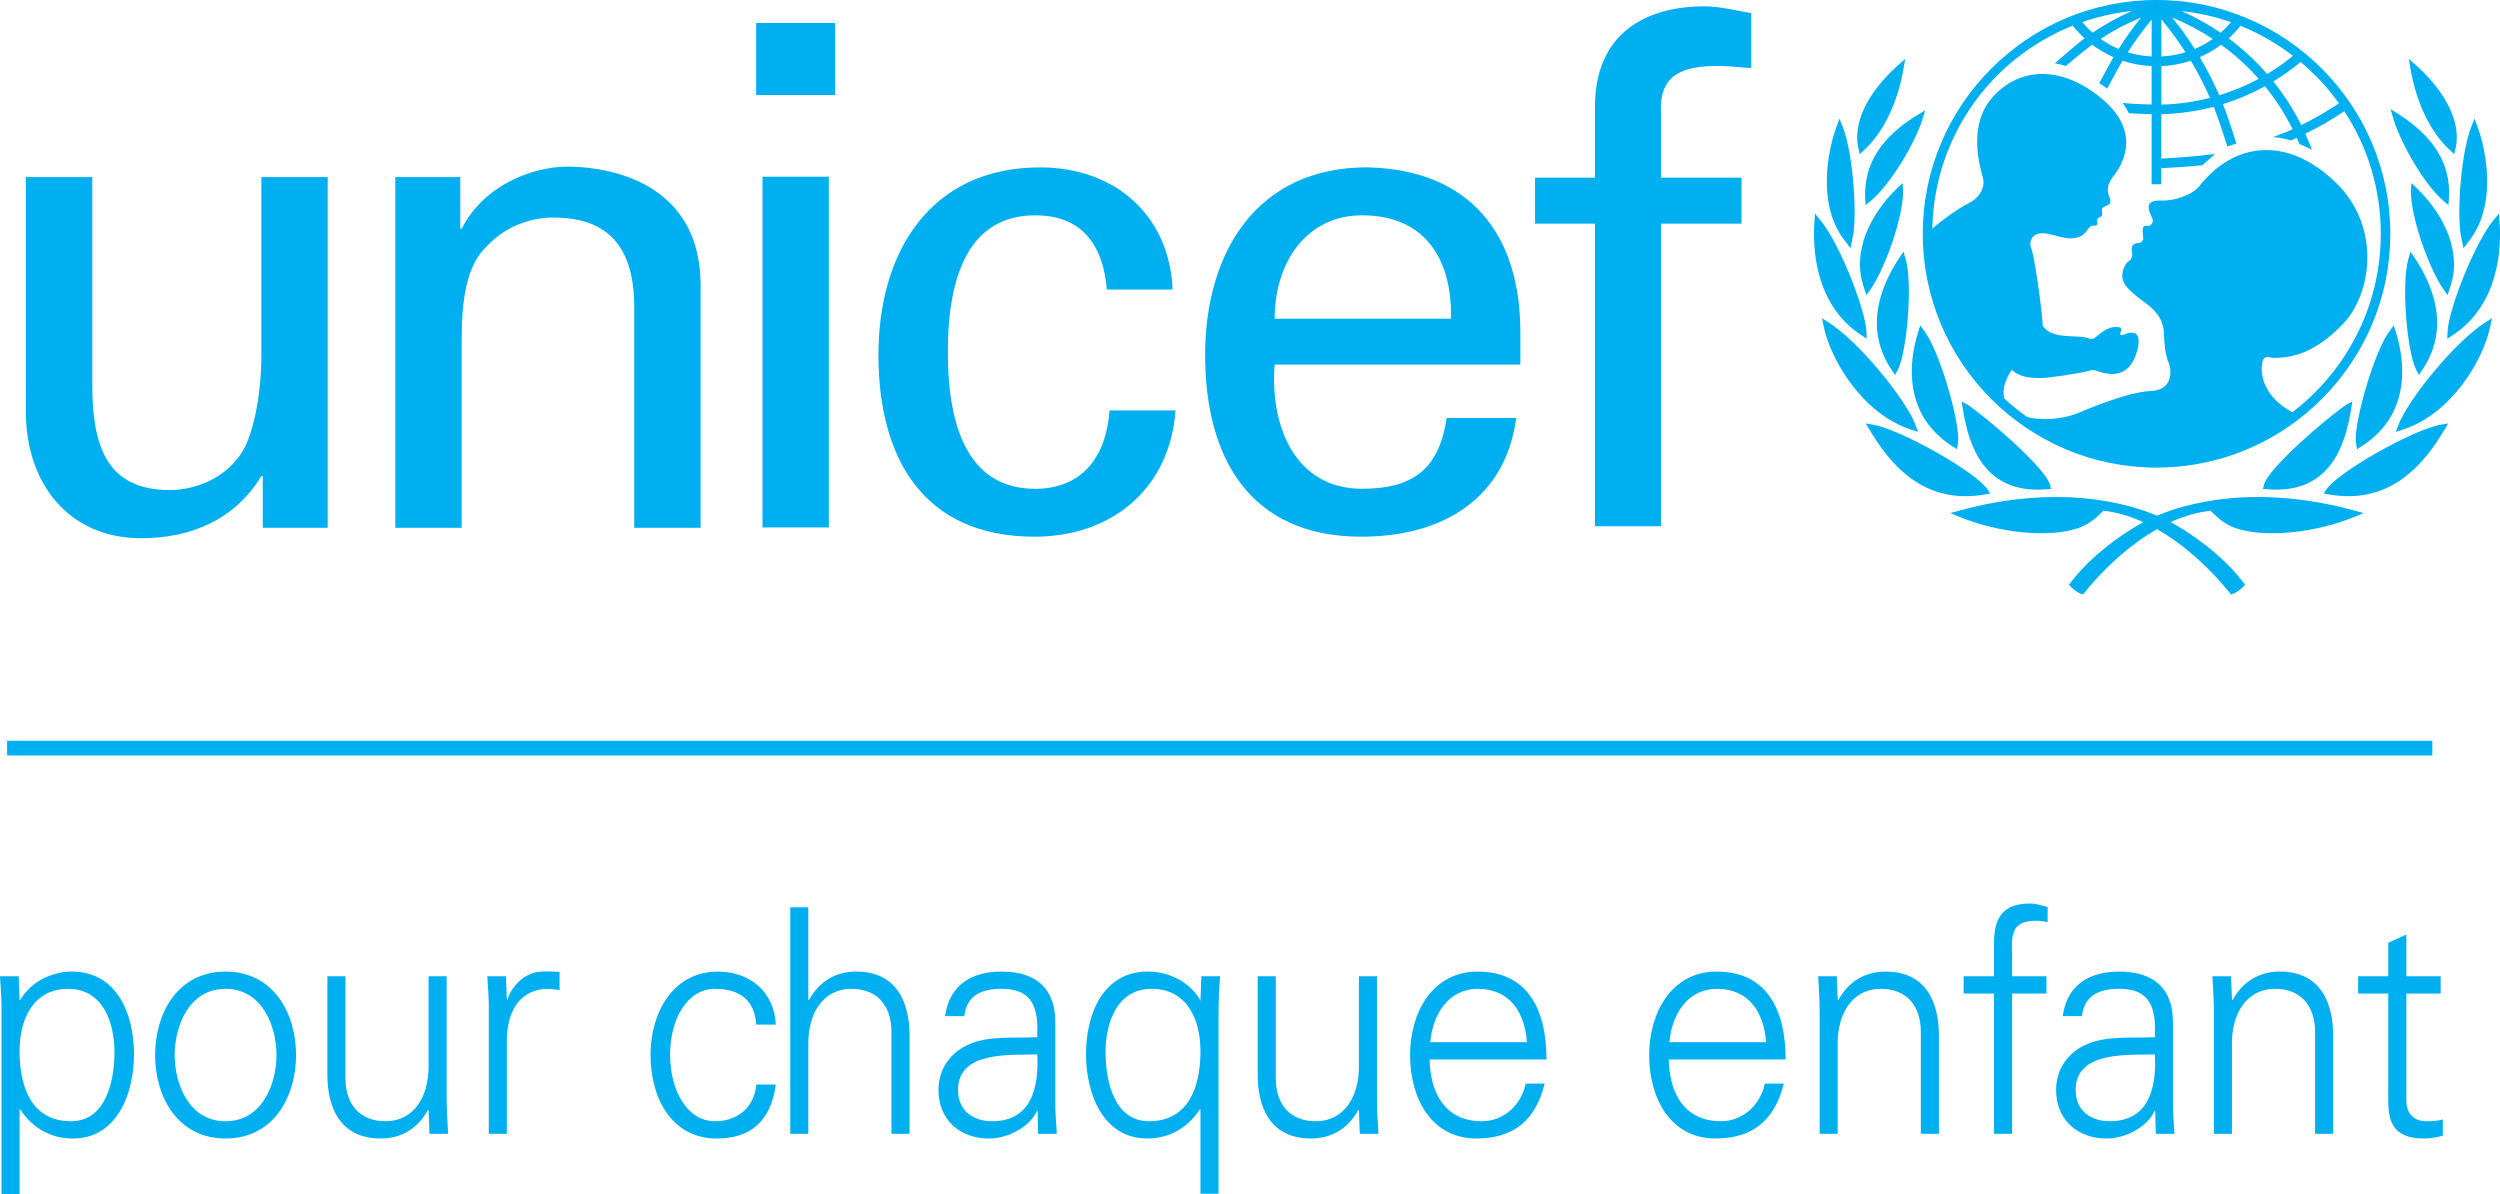<?xml version="1.0" encoding="iso-8859-1"?>
<svg version="1.1" xmlns="http://www.w3.org/2000/svg" xmlns:xlink="http://www.w3.org/1999/xlink" x="0px" y="0px"
	 viewBox="0 0 170.414 81.392" style="enable-background:new 0 0 170.414 81.392;" xml:space="preserve">
<path fill="#00afef" d="M156.255,28.103c-2.12-1.162-2.161-2.776-2.049-3.369c0.111-0.602,0.528-0.339,0.79-0.339
	c1.394,0,2.857-0.415,4.663-2.256c2.039-2.079,2.676-6.699-0.45-9.709c-3.377-3.246-6.964-2.677-9.273,0.238
	c-0.477,0.598-1.632,1.037-2.634,1.002c-1.481-0.057-0.55,1.113-0.55,1.354c0,0.249-0.224,0.417-0.357,0.38
	c-0.502-0.145-0.301,0.601-0.301,0.828c0,0.224-0.204,0.34-0.316,0.34c-0.627,0-0.456,0.561-0.435,0.713
	c0.016,0.151-0.037,0.411-0.246,0.526c-0.197,0.111-0.431,0.604-0.431,0.978c0,0.677,0.62,1.148,1.654,1.921
	c1.035,0.769,1.166,1.502,1.186,2.032c0.019,0.526,0.066,1.374,0.303,1.937c0.281,0.677,0.242,1.917-1.186,1.974
	c-1.745,0.072-4.854,1.468-5.117,1.562c-0.986,0.352-2.284,0.477-3.307,0.221c-0.549-0.386-1.071-0.809-1.564-1.263
	c-0.203-0.702,0.15-1.459,0.509-1.968c0.582,0.584,1.447,0.547,1.934,0.566c0.489,0.018,2.879-0.359,3.218-0.472
	c0.338-0.115,0.49-0.077,0.698,0c0.909,0.332,2.163,0.431,2.669-1.318c0.507-1.748-0.697-1.259-0.847-1.183
	c-0.15,0.076-0.357,0.055-0.281-0.093c0.22-0.446-0.113-0.396-0.301-0.415c-0.485-0.049-1.131,0.469-1.336,0.659
	c-0.211,0.188-0.412,0.169-0.488,0.131c-0.651-0.323-2.582,0.143-3.179-0.905c0.054-0.281-0.493-4.532-0.774-5.269
	c-0.061-0.153-0.116-0.412,0.076-0.694c0.49-0.734,1.841,0.058,2.578,0.041c0.878-0.023,1.02-0.392,1.259-0.688
	c0.232-0.289,0.404-0.127,0.528-0.205c0.159-0.105,0.01-0.312,0.065-0.424c0.058-0.115,0.123-0.059,0.272-0.192
	c0.154-0.13-0.019-0.411,0.058-0.524c0.216-0.327,0.806-0.065,0.451-0.921c-0.195-0.47,0.077-0.981,0.34-1.319
	c0.427-0.548,2.07-2.864-0.827-5.269c-2.771-2.291-5.571-2.106-7.377-0.149c-1.805,1.956-0.902,4.815-0.713,5.568
	c0.188,0.754-0.354,1.435-0.981,1.729c-0.493,0.235-1.62,0.986-2.47,1.729c0.132-6.141,3.858-11.538,9.571-13.839
	c0.244,0.305,0.516,0.594,0.806,0.865c-0.631,0.465-2.021,1.706-2.021,1.706s0.19,0.028,0.366,0.072
	c0.122,0.03,0.38,0.109,0.38,0.109s1.224-1.042,1.798-1.455c0.448,0.338,0.935,0.624,1.454,0.851c-0.277,0.47-0.975,1.78-0.975,1.78
	s0.166,0.093,0.308,0.189c0.142,0.1,0.232,0.182,0.232,0.182s0.762-1.433,1.048-1.911c0.64,0.216,1.308,0.335,1.983,0.37
	c0,0.186,0,2.406,0,2.621c-0.378-0.011-1.339-0.049-1.732-0.089l-0.243-0.024l0.136,0.205c0.105,0.151,0.184,0.3,0.253,0.439
	l0.03,0.058l0.065,0.004c0.284,0.023,1.162,0.054,1.491,0.062c0,0.212,0,4.777,0,4.777h0.662c0,0,0-0.917,0-1.094
	c0.971-0.046,1.783-0.113,2.757-0.196l0.039-0.003l0.861-0.765l-0.467,0.043c-1.032,0.134-1.937,0.194-2.764,0.242
	c0,0-0.28,0.015-0.426,0.026c0-0.219,0-2.834,0-3.03c1.198-0.028,2.401-0.196,3.575-0.505c0.321,0.792,0.924,2.703,0.924,2.703
	l0.624-0.194c0,0-0.6-1.899-0.92-2.69c0.997-0.307,1.952-0.715,2.865-1.214c0.73,0.9,1.363,1.883,1.885,2.929
	c-0.47,0.219-1.331,0.523-1.331,0.523c0.689,0.073,1.213,0.236,1.213,0.236s0.239-0.104,0.397-0.172
	c0.059,0.134,0.181,0.415,0.181,0.415l0.855,0.382l-0.097-0.242c0,0-0.285-0.677-0.354-0.837c0.911-0.446,1.802-0.959,2.659-1.535
	c1.628,2.486,2.484,5.371,2.484,8.354C162.29,20.894,159.922,25.306,156.255,28.103L156.255,28.103z M145.333,0.748
	c-0.938,0.411-1.843,0.906-2.691,1.479c-0.257-0.224-0.489-0.467-0.704-0.719C143.03,1.125,144.171,0.871,145.333,0.748
	L145.333,0.748z M144.414,3.337c-0.434-0.182-0.84-0.415-1.223-0.685c0.859-0.57,1.783-1.056,2.75-1.451
	C145.395,1.882,144.882,2.596,144.414,3.337L144.414,3.337z M146.668,1.336c0,0.497,0,2.307,0,2.515
	c-0.554-0.028-1.097-0.127-1.627-0.289C145.533,2.798,146.077,2.052,146.668,1.336L146.668,1.336z M147.33,4.509
	c0.684-0.028,1.356-0.155,2.009-0.371c0.484,0.81,0.919,1.662,1.304,2.534c-1.083,0.278-2.197,0.434-3.313,0.459
	C147.33,6.919,147.33,4.7,147.33,4.509L147.33,4.509z M147.33,1.306c0.585,0.711,1.138,1.463,1.645,2.256
	c-0.535,0.165-1.087,0.262-1.645,0.289C147.33,3.646,147.33,1.806,147.33,1.306L147.33,1.306z M150.834,2.652
	c-0.385,0.273-0.796,0.503-1.227,0.685c-0.462-0.731-0.977-1.447-1.537-2.141C149.037,1.593,149.965,2.079,150.834,2.652
	L150.834,2.652z M152.081,1.513c-0.217,0.258-0.455,0.497-0.702,0.72c-0.847-0.575-1.743-1.07-2.676-1.479
	C149.864,0.881,150.993,1.131,152.081,1.513L152.081,1.513z M153.967,5.374c-0.858,0.462-1.761,0.839-2.687,1.12
	c-0.388-0.885-0.833-1.76-1.328-2.597c0.511-0.227,1.001-0.511,1.452-0.85C152.339,3.727,153.199,4.511,153.967,5.374L153.967,5.374
	z M152.728,1.758c1.275,0.513,2.472,1.205,3.572,2.049c-0.547,0.45-1.139,0.867-1.758,1.239c-0.781-0.898-1.66-1.716-2.621-2.426
	C152.213,2.352,152.482,2.065,152.728,1.758L152.728,1.758z M159.438,7.044c-0.819,0.547-1.682,1.046-2.571,1.485
	c-0.522-1.054-1.163-2.055-1.903-2.977c0.657-0.397,1.279-0.843,1.858-1.329C157.809,5.051,158.69,5.999,159.438,7.044
	L159.438,7.044z M147.001,0c-8.79,0-15.935,7.149-15.935,15.937c0,8.789,7.145,15.938,15.935,15.938
	c8.786,0,15.938-7.149,15.938-15.938C162.939,7.149,155.788,0,147.001,0"/>
<path fill="#00afef" d="M129.622,4.235l-0.25,0.219c-0.933,0.831-3.069,3.014-2.741,5.412
	c0.001,0.005,0.033,0.168,0.033,0.168c0,0.003,0.104,0.475,0.104,0.475l0.3-0.276c1.31-1.195,2.287-3.223,2.691-5.563l0.111-0.658
	L129.622,4.235"/>
<path fill="#00afef" d="M125.28,8.377l-0.103,0.289c-0.147,0.4-0.417,1.24-0.563,2.361c-0.2,1.579-0.158,3.815,1.219,5.489
	c-0.003-0.003,0.154,0.199,0.154,0.199l0.155,0.201l0.204-1.017c0.228-1.794-0.069-5.556-0.731-7.241l-0.224-0.57L125.28,8.377"/>
<path fill="#00afef" d="M123.7,14.849l-0.018,0.293c-0.119,1.614-0.034,5.587,3.185,7.698c0.001,0,0.377,0.247,0.377,0.247
	l-0.014-0.454c-0.055-1.506-1.814-6.01-3.137-7.622l-0.374-0.455L123.7,14.849"/>
<path fill="#00afef" d="M124.252,21.963l0.058,0.272c0.469,2.284,2.638,5.982,5.982,7.058l0.454,0.147l-0.164-0.453
	c-0.626-1.707-3.846-5.689-5.92-7l-0.465-0.295L124.252,21.963"/>
<path fill="#00afef" d="M130.976,7.677l-0.269,0.159c-2.487,1.518-3.654,3.358-3.566,5.632l0.023,0.52l0.365-0.303
	c1.345-1.113,3.03-3.965,3.527-5.581l0.18-0.589L130.976,7.677"/>
<path fill="#00afef" d="M129.507,12.651l-0.188,0.177c-0.638,0.609-2.702,2.806-2.522,5.523
	c0.027,0.415,0.123,0.861,0.285,1.331l0.146,0.432l0.266-0.373c0.987-1.386,2.291-5.047,2.224-6.751l-0.02-0.516L129.507,12.651"/>
<path fill="#00afef" d="M129.613,17.363l-0.136,0.207c-1.042,1.547-1.572,3.133-1.54,4.592
	c0.031,1.081,0.373,2.117,1.025,3.076l0.22,0.321l0.181-0.342c0.448-0.844,0.808-3.583,0.752-5.752
	c-0.016-0.765-0.095-1.398-0.223-1.829l-0.137-0.481L129.613,17.363"/>
<path fill="#00afef" d="M130.822,22.403l-0.065,0.215c-0.315,1.005-0.461,1.985-0.434,2.914
	c0.058,2.107,0.992,3.755,2.775,4.897l0.301,0.19l0.066-0.404c0-0.008,0.024-0.325,0.024-0.325c-0.049-1.71-1.325-6.025-2.325-7.341
	l-0.272-0.365L130.822,22.403"/>
<path fill="#00afef" d="M127.624,29.051L127.624,29.051L127.624,29.051z M127.312,29.085l0.13,0.216
	c1.34,2.248,3.618,5.148,7.87,4.404l0.359-0.061l-0.203-0.3c-0.794-1.183-5.961-4.099-7.788-4.394l-0.5-0.082L127.312,29.085"/>
<path fill="#00afef" d="M133.609,34.791l-0.667,0.182l0.639,0.263c2.709,1.108,6.099,1.433,8.066,0.771
	c0.739-0.251,1.19-0.655,1.736-1.191c3.461,0.359,6.707,3.239,8.6,5.59l0.099,0.116l0.146-0.049c0.211-0.07,0.542-0.324,0.677-0.47
	l0.137-0.146l-0.122-0.157c-1.971-2.579-5.056-4.176-5.197-4.241C144.945,34.102,140.04,33.049,133.609,34.791"/>
<path fill="#00afef" d="M133.75,27.595l0.039,0.231c0.404,2.546,1.439,5.893,5.748,5.523l0.274-0.024l-0.066-0.266
	c-0.295-1.162-4.24-4.528-5.616-5.478l-0.413-0.213L133.75,27.595"/>
<path fill="#00afef" d="M164.199,4.012l0.109,0.658c0.4,2.34,1.381,4.366,2.69,5.563l0.297,0.273c0,0,0.109-0.47,0.109-0.473
	c0,0,0.03-0.162,0.031-0.168c0.328-2.398-1.809-4.582-2.74-5.412l-0.25-0.219L164.199,4.012"/>
<path fill="#00afef" d="M168.678,8.088l-0.226,0.57c-0.661,1.683-0.962,5.446-0.732,7.241l0.204,1.016l0.158-0.2
	c0,0,0.154-0.203,0.153-0.2c1.37-1.672,1.42-3.908,1.216-5.49c-0.142-1.119-0.413-1.959-0.559-2.361l-0.108-0.289L168.678,8.088"/>
<path fill="#00afef" d="M170.348,14.557l-0.378,0.454c-1.317,1.613-3.08,6.117-3.131,7.623l-0.023,0.454l0.384-0.247
	c3.217-2.11,3.302-6.083,3.187-7.698l-0.019-0.293L170.348,14.557"/>
<path fill="#00afef" d="M169.87,21.691l-0.465,0.296c-2.072,1.312-5.296,5.293-5.92,7l-0.169,0.453l0.459-0.149
	c3.345-1.077,5.516-4.774,5.981-7.059l0.058-0.272L169.87,21.691"/>
<path fill="#00afef" d="M162.957,7.439l0.169,0.592c0.465,1.629,2.094,4.508,3.418,5.651l0.359,0.307l0.03-0.519
	c0.134-2.267-0.994-4.131-3.452-5.701l-0.262-0.165L162.957,7.439"/>
<path fill="#00afef" d="M164.37,12.474l-0.023,0.516c-0.065,1.703,1.239,5.364,2.228,6.751l0.265,0.373l0.147-0.432
	c0.161-0.47,0.255-0.916,0.282-1.331c0.178-2.717-1.887-4.913-2.523-5.523l-0.185-0.177L164.37,12.474"/>
<path fill="#00afef" d="M164.312,17.156l-0.138,0.48c-0.127,0.432-0.205,1.066-0.222,1.83
	c-0.054,2.17,0.304,4.908,0.753,5.752l0.181,0.342l0.219-0.321c0.654-0.959,0.994-1.995,1.024-3.076
	c0.037-1.46-0.497-3.046-1.539-4.592l-0.138-0.205L164.312,17.156"/>
<path fill="#00afef" d="M163.174,22.186l-0.278,0.365c-0.993,1.314-2.27,5.629-2.321,7.34c0,0,0.027,0.317,0.027,0.325
	l0.066,0.404l0.299-0.189c1.785-1.143,2.717-2.79,2.779-4.897c0.023-0.929-0.124-1.909-0.436-2.914l-0.069-0.215L163.174,22.186"/>
<path fill="#00afef" d="M166.445,29.051L166.445,29.051L166.445,29.051z M166.883,28.867l-0.497,0.082
	c-1.825,0.296-6.994,3.211-7.788,4.394l-0.201,0.3l0.358,0.061c4.254,0.744,6.528-2.156,7.872-4.404l0.128-0.216L166.883,28.867"/>
<path fill="#00afef" d="M146.346,35.461c-0.138,0.065-3.226,1.662-5.198,4.241l-0.122,0.157l0.138,0.146
	c0.134,0.146,0.465,0.4,0.675,0.47l0.143,0.049l0.104-0.116c1.889-2.351,5.132-5.231,8.596-5.59c0.548,0.536,0.994,0.94,1.736,1.191
	c1.97,0.662,5.359,0.336,8.068-0.771l0.639-0.263l-0.669-0.182C154.026,33.049,149.122,34.102,146.346,35.461"/>
<path fill="#00afef" d="M160.35,27.367l-0.411,0.213c-1.378,0.95-5.324,4.316-5.617,5.478l-0.066,0.266l0.274,0.024
	c4.305,0.37,5.343-2.976,5.747-5.523l0.038-0.231L160.35,27.367"/>
<path fill="#00afef" d="M56.497,35.954h-4.52V12.046h4.52V35.954z M51.977,35.954 M51.544,1.57h5.383v4.905h-5.383V1.57z"/>
<path fill="#00afef" d="M17.817,12.068h4.522v23.911h-4.427v-3.526h-0.095c-1.814,2.999-4.861,4.236-8.193,4.236
	c-5.002,0-7.861-3.808-7.861-8.619V12.068h4.528v14.147c0,4.143,0.954,7.191,5.286,7.191c1.853,0,4.381-0.952,5.335-3.429
	c0.855-2.239,0.905-5.051,0.905-5.62V12.068"/>
<path fill="#00afef" d="M31.376,15.593h0.094c1.522-3,4.858-4.236,7.238-4.236c1.666,0,9.048,0.428,9.048,8.095V35.98h-4.523
	V20.93c0-3.954-1.666-6.098-5.476-6.098c0,0-2.478-0.142-4.382,1.762c-0.665,0.667-1.905,1.714-1.905,6.382V35.98h-4.523V12.069
	h4.428V15.593"/>
<path fill="#00afef" d="M75.447,19.737c-0.241-2.983-1.655-5.059-4.877-5.059c-4.3,0-5.96,3.731-5.96,9.323
	c0,5.58,1.66,9.319,5.96,9.319c2.98,0,4.824-1.934,5.058-5.344h4.503c-0.384,5.344-4.351,8.608-9.608,8.608
	c-7.615,0-10.645-5.39-10.645-12.396c0-6.965,3.499-12.778,11.029-12.778c5.016,0,8.797,3.172,9.027,8.328H75.447"/>
<path fill="#00afef" d="M98.904,21.725c0.096-3.973-1.703-7.049-6.059-7.049c-3.741,0-5.956,3.161-5.956,7.049H98.904
	L98.904,21.725z M86.889,24.846c-0.334,4.165,1.371,8.472,5.956,8.472c3.5,0,5.256-1.366,5.768-4.829h4.742
	c-0.713,5.401-4.882,8.095-10.553,8.095c-7.62,0-10.653-5.392-10.653-12.396c0-6.965,3.508-12.781,11.032-12.781
	c7.096,0.15,10.455,4.636,10.455,11.221v2.22H86.889"/>
<path fill="#00afef" d="M108.723,35.872V15.245h-4.085v-3.134h4.085V7.007c0.15-5.206,4.073-6.576,7.435-6.576
	c1.085,0,2.13,0.281,3.218,0.47v3.737c-0.761-0.041-1.514-0.143-2.275-0.143c-2.551,0-4.022,0.667-3.881,3.266v4.35h5.491v3.134
	h-5.491v20.627H108.723"/>
<line stroke="#00afef" x1="0.485" y1="50.994" x2="165.802" y2="50.994"/>
<path fill="#00afef" d="M1.335,81.392H0.103V68.966c0.02-0.834-0.062-1.69-0.103-2.417h1.273l0.061,1.583l0.041,0.043
	c0.719-1.262,2.155-1.947,3.531-1.947c3.059,0,4.229,2.866,4.229,5.647c0,2.695-1.17,5.732-4.168,5.732
	c-1.499,0-2.751-0.706-3.593-1.989H1.335V81.392z M4.845,76.43c2.361,0,2.957-2.716,2.957-4.705c0-2.053-0.801-4.32-3.142-4.32
	c-2.402,0-3.326,2.075-3.326,4.256C1.335,74.099,2.156,76.43,4.845,76.43z"/>
<path fill="#00afef" d="M20.181,71.918c0,2.823-1.519,5.689-4.804,5.689c-3.285,0-4.804-2.866-4.804-5.689
	c0-2.823,1.519-5.689,4.804-5.689C18.662,66.229,20.181,69.095,20.181,71.918z M15.377,67.405c-2.484,0-3.47,2.524-3.47,4.513
	c0,1.989,0.986,4.513,3.47,4.513s3.47-2.524,3.47-4.513C18.847,69.928,17.861,67.405,15.377,67.405z"/>
<path fill="#00afef" d="M29.214,66.549h1.232v8.32c0,0.834,0.061,1.69,0.103,2.417h-1.273l-0.061-1.583l-0.041-0.043
	c-0.719,1.326-1.889,1.946-3.224,1.946c-3.367,0-3.634-3.101-3.634-4.342v-6.716h1.232v6.929c0,1.861,1.027,2.952,2.71,2.952
	c2.033,0,2.957-1.775,2.957-3.7V66.549z"/>
<path fill="#00afef" d="M34.551,77.286h-1.232v-8.32c0.021-0.834-0.061-1.69-0.103-2.417h1.273l0.061,1.583h0.041
	c0.369-1.09,1.294-1.861,2.32-1.904c0.411-0.021,0.821,0,1.232,0.022v1.24c-0.247-0.021-0.514-0.086-0.76-0.086
	c-1.827,0-2.792,1.369-2.833,3.422V77.286z"/>
<path fill="#00afef" d="M51.55,69.843c-0.103-1.647-1.109-2.438-2.813-2.438c-1.889,0-3.059,2.053-3.059,4.491
	c0,2.459,1.17,4.534,3.059,4.534c1.601,0,2.71-1.027,2.813-2.502h1.334c-0.328,2.46-1.683,3.679-4.024,3.679
	c-3.08,0-4.517-2.759-4.517-5.689c0-2.909,1.54-5.689,4.599-5.689c2.115,0,3.839,1.326,3.942,3.614H51.55z"/>
<path fill="#00afef" d="M55.101,68.175h0.041c0.719-1.326,1.889-1.947,3.223-1.947c3.367,0,3.634,3.101,3.634,4.342v6.716
	h-1.232v-6.929c0-1.861-1.026-2.952-2.71-2.952c-2.033,0-2.957,1.775-2.957,3.7v6.181h-1.232V61.844h1.232V68.175z"/>
<path fill="#00afef" d="M70.704,69.715c-0.123-1.754-0.986-2.31-2.443-2.31c-1.294,0-2.361,0.406-2.525,1.861h-1.314
	c0.308-2.203,1.889-3.037,3.86-3.037c2.279,0,3.696,1.091,3.655,3.551v5.09c-0.02,0.834,0.061,1.69,0.103,2.417h-1.273l-0.041-1.583
	h-0.041l-0.061,0.15c-0.452,0.898-1.827,1.754-3.223,1.754c-1.909,0-3.429-1.219-3.429-3.315c0-1.454,0.842-2.567,2.074-3.101
	c1.375-0.62,3.162-0.406,4.661-0.492V69.715z M67.624,76.43c2.689,0,3.203-2.31,3.08-4.555c-1.745,0.064-5.399-0.278-5.399,2.417
	C65.304,75.746,66.372,76.43,67.624,76.43z"/>
<path fill="#00afef" d="M81.892,66.549h1.273c-0.041,0.727-0.103,1.583-0.103,2.417v12.404h-1.232v-5.753H81.79
	c-0.841,1.283-2.094,1.989-3.593,1.989c-2.997,0-4.168-3.037-4.168-5.732c0-2.781,1.17-5.647,4.229-5.647
	c1.376,0,2.813,0.685,3.531,1.904v0.064h0.041v-0.064L81.892,66.549z M78.505,67.405c-2.341,0-3.142,2.267-3.142,4.32
	c0,1.989,0.595,4.705,2.957,4.705c2.689,0,3.511-2.331,3.511-4.769C81.831,69.48,80.907,67.405,78.505,67.405z"/>
<path fill="#00afef" d="M92.629,66.549h1.232v8.32c0,0.834,0.061,1.69,0.103,2.417h-1.273l-0.061-1.583l-0.041-0.043
	c-0.719,1.326-1.889,1.946-3.224,1.946c-3.367,0-3.634-3.101-3.634-4.342v-6.716h1.232v6.929c0,1.861,1.027,2.952,2.71,2.952
	c2.033,0,2.957-1.775,2.957-3.7V66.549z"/>
<path fill="#00afef" d="M97.453,72.217c0.041,2.288,1.047,4.213,3.572,4.213c1.458,0,2.669-1.09,2.977-2.567h1.293
	c-0.636,2.567-2.176,3.743-4.661,3.743c-3.08,0-4.516-2.759-4.516-5.689c0-2.909,1.54-5.689,4.599-5.689
	c3.449,0,4.702,2.631,4.702,5.989H97.453z M104.084,71.041c-0.144-2.075-1.211-3.636-3.346-3.636c-2.012,0-3.08,1.754-3.244,3.636
	H104.084z"/>
<path fill="#00afef" d="M113.753,72.217c0.041,2.288,1.047,4.213,3.572,4.213c1.458,0,2.669-1.09,2.977-2.567h1.293
	c-0.636,2.567-2.176,3.743-4.661,3.743c-3.08,0-4.516-2.759-4.516-5.689c0-2.909,1.54-5.689,4.599-5.689
	c3.449,0,4.702,2.631,4.702,5.989H113.753z M120.385,71.041c-0.144-2.075-1.211-3.636-3.346-3.636c-2.012,0-3.08,1.754-3.244,3.636
	H120.385z"/>
<path fill="#00afef" d="M125.27,77.286h-1.232v-8.32c0-0.834-0.061-1.69-0.103-2.417h1.273l0.061,1.583l0.041,0.043
	c0.719-1.326,1.889-1.947,3.223-1.947c3.367,0,3.634,3.101,3.634,4.342v6.716h-1.232v-6.929c0-1.861-1.027-2.952-2.71-2.952
	c-2.033,0-2.957,1.775-2.957,3.7V77.286z"/>
<path fill="#00afef" d="M135.925,77.286v-9.56h-2.074v-1.176h2.074v-2.288c0-1.839,0.719-2.673,2.484-2.673
	c0.39,0,0.8,0.15,1.17,0.235v1.026c-0.246-0.043-0.513-0.086-0.759-0.086c-1.684,0-1.725,0.877-1.663,2.417v1.369h2.341v1.176
	h-2.341v9.56H135.925z"/>
<path fill="#00afef" d="M146.888,69.715c-0.123-1.754-0.986-2.31-2.443-2.31c-1.294,0-2.361,0.406-2.525,1.861h-1.314
	c0.308-2.203,1.889-3.037,3.86-3.037c2.279,0,3.696,1.091,3.655,3.551v5.09c-0.02,0.834,0.061,1.69,0.103,2.417h-1.273l-0.041-1.583
	h-0.041l-0.061,0.15c-0.452,0.898-1.827,1.754-3.223,1.754c-1.909,0-3.429-1.219-3.429-3.315c0-1.454,0.842-2.567,2.074-3.101
	c1.375-0.62,3.162-0.406,4.661-0.492V69.715z M143.809,76.43c2.689,0,3.203-2.31,3.08-4.555c-1.745,0.064-5.399-0.278-5.399,2.417
	C141.489,75.746,142.556,76.43,143.809,76.43z"/>
<path fill="#00afef" d="M152.143,77.286h-1.232v-8.32c0-0.834-0.061-1.69-0.103-2.417h1.273l0.061,1.583l0.041,0.043
	c0.719-1.326,1.889-1.947,3.223-1.947c3.367,0,3.634,3.101,3.634,4.342v6.716h-1.232v-6.929c0-1.861-1.026-2.952-2.71-2.952
	c-2.033,0-2.957,1.775-2.957,3.7V77.286z"/>
<path fill="#00afef" d="M162.798,67.726h-2.053v-1.176h2.053v-2.288l1.232-0.556v2.844h2.341v1.176h-2.341v7.186
	c-0.021,0.984,0.472,1.519,1.417,1.519c0.369,0,0.739-0.021,1.068-0.128v1.112c-0.39,0.107-0.842,0.193-1.253,0.193
	c-2.607,0-2.464-1.733-2.464-3.187V67.726z"/>
</svg>
